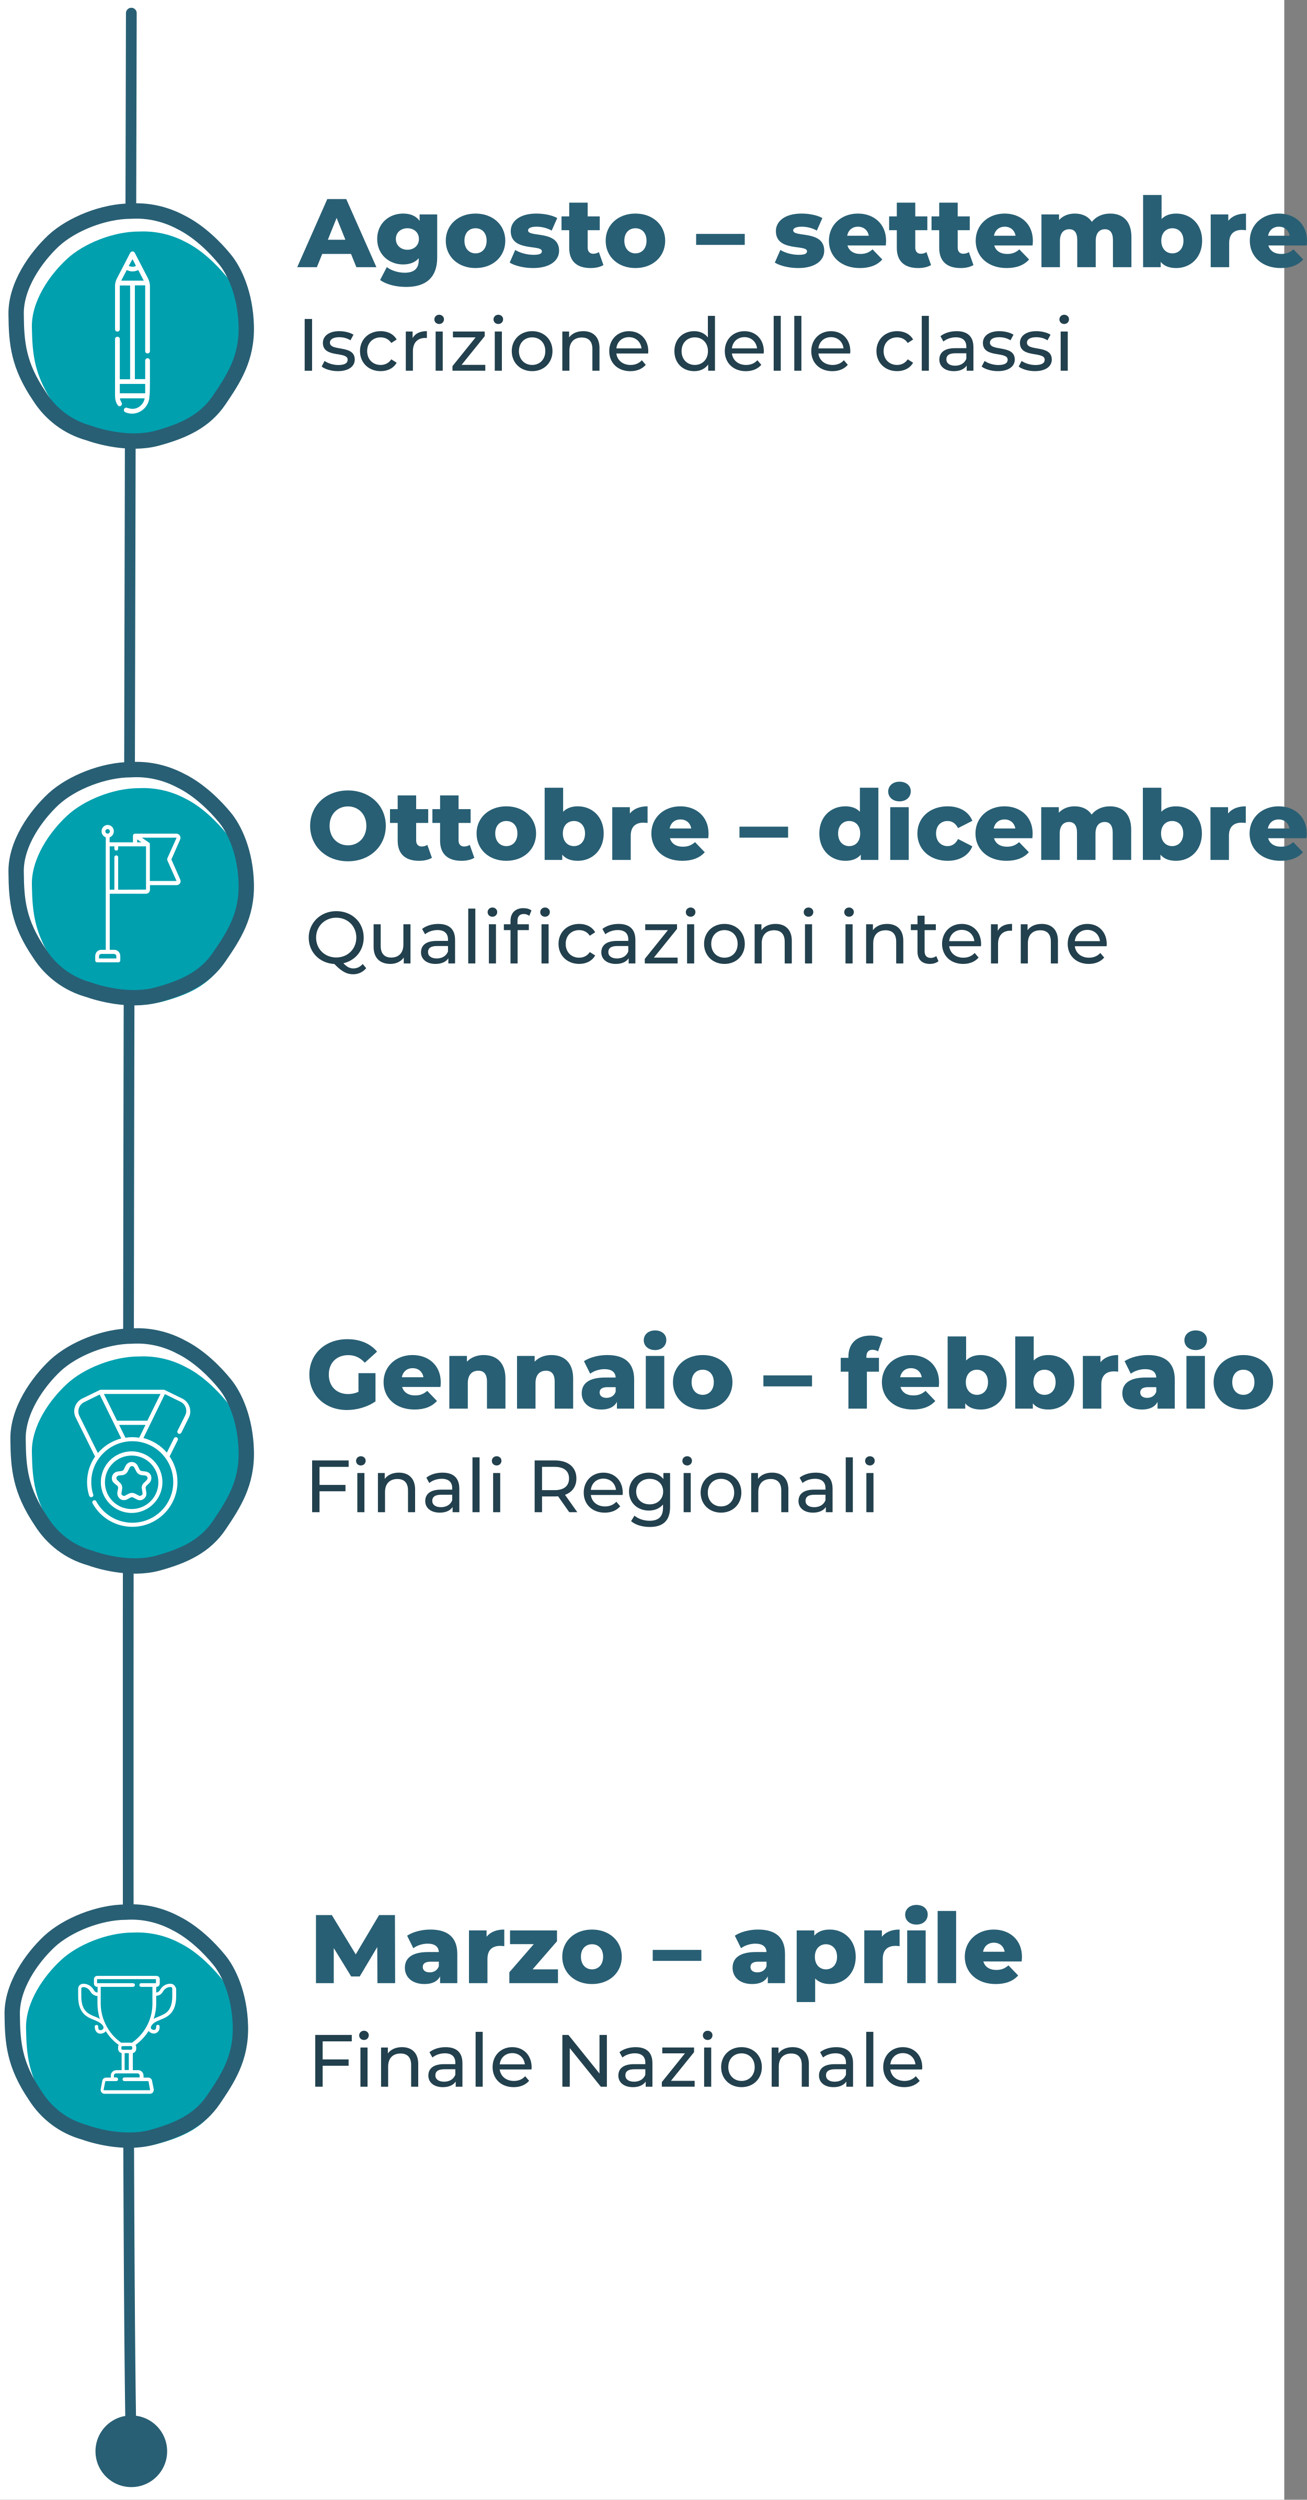 <?xml version="1.0" encoding="UTF-8"?>
<svg xmlns="http://www.w3.org/2000/svg" id="Layer_2" viewBox="0 0 671.82 1284.4">
  <rect x="0" y="0" width="671.82" height="1284.4" fill="#808080" stroke="none"/>
  <defs>
    <style>.cls-1,.cls-2{fill:#fff;}.cls-3{fill:#22404d;}.cls-4{fill:#285f74;}.cls-5{fill:none;stroke:#285f74;stroke-linecap:round;stroke-linejoin:round;stroke-width:7.89px;}.cls-6{fill:#00a0af;}.cls-6,.cls-2{fill-rule:evenodd;}</style>
  </defs>
  <g id="JD">
    <g id="Mobile">
      <rect id="Hintergrund" class="cls-1" width="660.14" height="1284.4"></rect>
      <g id="Pfeil_Mobile">
        <path class="cls-4" d="m70.26,6.74l-.26,106.13-.13,52.86-.13,52.62-.12,52.29-.12,51.88-.11,51.39-.11,50.82-.1,50.16-.1,49.42-.09,48.61-.08,47.7-.07,46.72-.06,45.66-.03,22.4-.02,22.11-.02,21.8-.02,21.49-.02,21.15v20.82s-.02,20.47-.02,20.47v20.11s0,19.74,0,19.74v19.37s0,18.97,0,18.97v18.58s.02,18.16.02,18.16l.02,17.75.02,17.32.02,16.87.03,16.42.03,15.97.04,15.5.04,15.01.05,14.52.05,14.02.06,13.52.06,12.99.07,12.46.07,11.91.08,11.36.08,10.8.09,10.22.09,9.63.1,9.05.1,8.45.11,7.83v-.02s.36,19.71.36,19.71c.03,1.52-1.19,2.78-2.71,2.81-1.53.02-2.79-1.19-2.81-2.72l-.36-19.71-.11-7.84-.1-8.45-.1-9.06-.09-9.64-.09-10.23-.08-10.8-.08-11.37-.07-11.92-.07-12.46-.06-12.99-.06-13.51-.05-14.02-.05-14.53-.04-15.02-.04-15.49-.03-15.97-.03-16.43-.02-16.87-.02-17.32-.02-17.75v-18.17s-.02-18.58-.02-18.58v-18.97s0-19.37,0-19.37v-19.74s0-20.11,0-20.11v-20.47s.02-20.81.02-20.81l.02-21.16.02-21.48.02-21.8.02-22.11.03-22.4.06-45.66.07-46.72.08-47.71.09-48.6.1-49.43.1-50.16.11-50.81.11-51.39.12-51.88.12-52.29.13-52.62.13-52.86.26-106.13c0-1.53,1.24-2.76,2.77-2.76,1.53,0,2.76,1.24,2.76,2.77Zm15.65,1252.4c.19,10.17-7.9,18.57-18.07,18.75-10.17.19-18.57-7.9-18.76-18.06-.19-10.17,7.9-18.57,18.07-18.75,10.17-.19,18.57,7.9,18.76,18.06Z"></path>
        <path class="cls-2" d="m70.16,107.91c-.95,0-1.91.03-2.87.09-13.94,0-30.42,6.59-39.71,15.15-9.15,8.55-19.57,23.14-19.29,37.87.14,14.73,1.12,25.95,11.97,41.93,5.77,9.12,14.64,15.85,25.21,18.79,3.71,1.33,13.14,4.17,23.45,4.17,3.79,0,7.69-.39,11.48-1.36,14.08-3.79,24.93-8.84,32.25-19.63,7.33-10.8,14.37-21.32,13.94-38.01-.42-16.55-6.2-28.47-11.12-34.36-4.93-6.03-13.1-14.17-22.39-18.79-7.05-3.76-14.88-5.84-22.9-5.84Z"></path>
        <path class="cls-6" d="m73.53,118.91c-.74,0-1.48.02-2.23.05-13.01,0-28.37,6.15-36.91,14.13-8.67,7.98-18.39,21.58-18,35.31.26,13.73,1.18,24.19,11.17,39.1,5.25,8.5,13.66,14.78,23.38,17.65,3.36,1.15,12.25,3.76,21.92,3.76,3.57,0,7.25-.35,10.79-1.27,13.13-3.53,23.25-8.24,30.08-18.31,6.7-10.07,13.27-19.88,13.01-35.44-.39-15.43-5.91-26.55-10.51-32.04-4.6-5.49-12.09-13.21-20.88-17.53-6.7-3.57-14.18-5.41-21.81-5.41Z"></path>
        <path class="cls-5" d="m67.29,108.48c-13.94,0-30.42,6.6-39.71,15.17-9.15,8.57-19.57,23.19-19.29,37.94.14,14.76,1.12,26,11.97,42.02,5.77,9.14,14.64,15.88,25.21,18.83,5.07,1.82,20.84,6.46,34.92,2.81,14.08-3.79,24.93-8.85,32.25-19.67,7.33-10.82,14.37-21.36,13.94-38.08-.42-16.58-6.2-28.53-11.12-34.43-4.93-6.04-13.1-14.2-22.39-18.83-7.89-4.22-16.76-6.32-25.77-5.76Z"></path>
        <path class="cls-2" d="m70.16,394.91c-.95,0-1.91.03-2.87.09-13.94,0-30.42,6.59-39.71,15.15-9.15,8.55-19.57,23.14-19.29,37.87.14,14.73,1.12,25.95,11.97,41.93,5.77,9.11,14.64,15.84,25.21,18.79,3.71,1.33,13.14,4.17,23.45,4.17,3.79,0,7.69-.39,11.48-1.36,14.08-3.79,24.93-8.84,32.25-19.64,7.33-10.8,14.37-21.32,13.94-38.01-.42-16.55-6.2-28.47-11.12-34.36-4.93-6.03-13.1-14.17-22.39-18.79-7.05-3.76-14.88-5.84-22.9-5.84Z"></path>
        <path class="cls-6" d="m73.53,404.91c-.74,0-1.48.02-2.23.05-13.01,0-28.37,6.2-36.91,14.25-8.67,8.05-18.39,21.77-18,35.63.26,13.85,1.18,24.41,11.17,39.46,5.25,8.58,13.66,14.91,23.38,17.81,3.36,1.16,12.25,3.8,21.92,3.8,3.57,0,7.25-.36,10.79-1.29,13.13-3.56,23.25-8.31,30.08-18.47,6.7-10.16,13.27-20.06,13.01-35.77-.39-15.57-5.91-26.79-10.51-32.33-4.6-5.54-12.09-13.33-20.88-17.68-6.7-3.61-14.18-5.46-21.81-5.46Z"></path>
        <path class="cls-5" d="m67.29,395.47c-13.94,0-30.42,6.55-39.71,15.05-9.15,8.5-19.57,23-19.29,37.63.14,14.64,1.12,25.78,11.97,41.67,5.77,9.06,14.64,15.75,25.21,18.68,5.07,1.81,20.84,6.41,34.92,2.78,14.08-3.76,24.93-8.78,32.25-19.51,7.33-10.73,14.37-21.18,13.94-37.77-.42-16.44-6.2-28.29-11.12-34.14-4.93-5.99-13.1-14.08-22.39-18.68-7.89-4.18-16.76-6.27-25.77-5.71Z"></path>
        <path class="cls-2" d="m70.64,685.91c-.95,0-1.9.03-2.85.09-13.82,0-30.16,6.59-39.38,15.15-9.08,8.55-19.41,23.14-19.13,37.86.14,14.73,1.11,25.95,11.87,41.94,5.73,9.11,14.52,15.84,25,18.79,3.68,1.33,13.03,4.17,23.25,4.17,3.76,0,7.63-.39,11.38-1.36,13.96-3.79,24.72-8.84,31.98-19.64,7.26-10.8,14.24-21.31,13.83-38-.42-16.55-6.15-28.48-11.03-34.37-4.89-6.03-12.99-14.16-22.2-18.79-6.99-3.76-14.76-5.84-22.71-5.84Z"></path>
        <path class="cls-6" d="m73.53,696.91c-.74,0-1.48.02-2.23.05-13.01,0-28.37,6.15-36.91,14.13-8.67,7.97-18.39,21.57-18,35.31.26,13.72,1.18,24.19,11.17,39.1,5.25,8.5,13.66,14.77,23.38,17.65,3.36,1.15,12.25,3.76,21.92,3.76,3.57,0,7.25-.36,10.79-1.28,13.13-3.53,23.25-8.23,30.08-18.31,6.7-10.06,13.27-19.87,13.01-35.43-.39-15.43-5.91-26.55-10.51-32.04-4.6-5.49-12.09-13.21-20.88-17.52-6.7-3.58-14.18-5.42-21.81-5.42Z"></path>
        <path class="cls-5" d="m67.79,686.48c-13.82,0-30.16,6.6-39.38,15.17-9.08,8.57-19.41,23.19-19.13,37.94.14,14.76,1.11,26,11.87,42.02,5.73,9.14,14.52,15.88,25,18.83,5.03,1.83,20.67,6.47,34.63,2.81,13.96-3.79,24.72-8.85,31.98-19.67,7.26-10.82,14.24-21.36,13.83-38.08-.42-16.58-6.15-28.53-11.03-34.43-4.89-6.05-12.99-14.2-22.2-18.83-7.82-4.22-16.62-6.33-25.55-5.76Z"></path>
        <path class="cls-2" d="m67.64,981.91c-.95,0-1.9.03-2.85.09-13.82,0-30.16,6.59-39.38,15.15-9.08,8.55-19.41,23.14-19.13,37.86.14,14.73,1.11,25.95,11.87,41.94,5.73,9.11,14.52,15.84,24.99,18.79,3.68,1.33,13.03,4.17,23.25,4.17,3.76,0,7.63-.39,11.38-1.36,13.96-3.79,24.72-8.84,31.98-19.64,7.26-10.8,14.24-21.31,13.83-38-.42-16.55-6.15-28.48-11.03-34.37-4.89-6.03-12.99-14.16-22.2-18.79-6.99-3.76-14.76-5.84-22.71-5.84Z"></path>
        <path class="cls-6" d="m70.53,992.91c-.74,0-1.48.02-2.23.05-13.01,0-28.37,6.15-36.91,14.13-8.67,7.97-18.39,21.57-18,35.31.26,13.72,1.18,24.19,11.17,39.1,5.25,8.5,13.66,14.77,23.38,17.65,3.36,1.15,12.25,3.76,21.92,3.76,3.57,0,7.25-.36,10.79-1.28,13.13-3.53,23.25-8.23,30.08-18.31,6.7-10.06,13.27-19.87,13.01-35.43-.39-15.43-5.91-26.55-10.51-32.04-4.6-5.49-12.09-13.21-20.88-17.52-6.71-3.58-14.18-5.42-21.81-5.42Z"></path>
        <path class="cls-5" d="m64.79,982.47c-13.82,0-30.16,6.55-39.38,15.05-9.08,8.5-19.41,23-19.13,37.63.14,14.64,1.11,25.78,11.87,41.67,5.73,9.06,14.52,15.75,24.99,18.68,5.03,1.81,20.67,6.41,34.63,2.78,13.96-3.76,24.72-8.78,31.98-19.51,7.26-10.73,14.24-21.18,13.83-37.76-.42-16.45-6.15-28.3-11.03-34.15-4.89-5.99-12.99-14.08-22.2-18.68-7.82-4.18-16.62-6.27-25.55-5.71Z"></path>
      </g>
      <path id="Flagge" class="cls-2" d="m55.31,425.98c.65,0,1.16.58,1.16,1.17,0,.66-.51,1.17-1.16,1.17s-1.15-.51-1.15-1.17.5-1.17,1.15-1.17Zm15.19,5.28l2.17,1.54h-2.17v-1.54Zm20.26-.88v.08l-4.77,10.63c-.07.29-.07.58,0,.88l4.77,10.7h-13.74v-18.91c0-.36-.14-.66-.43-.81l-3.69-2.56h17.87Zm0,22.29s-.02.06-.03.06c0,0,0-.02.03-.06Zm-15.7-17.81v22.21l-14.32.08v-16.71c0-.52-.43-.95-.94-.95-.58,0-1.01.44-1.01.95v16.71h-2.39v-22.29h2.39v1.24c0,.51.43.95,1.01.95.5,0,.94-.45.94-.95v-1.24h14.32Zm-16.49,55.27c.65,0,1.23.58,1.23,1.17v1.17h-8.9v-1.17c0-.66.58-1.17,1.16-1.17h6.5Zm-3.26-66.27c-1.66,0-3.11,1.46-3.11,3.23,0,1.46.87,2.63,2.17,3.15v57.77h-2.31c-1.81,0-3.11,1.46-3.11,3.22v2.2c0,.58.43,1.02.94,1.02h11c.51,0,.94-.44.94-1.02v-2.2c0-1.83-1.44-3.22-3.11-3.22h-2.31v-28.81h18.66c1.15,0,2.02-.95,2.02-2.13v-2.27h13.68c.72,0,1.37-.36,1.81-1.02.29-.6.36-1.4,0-2.06l-4.49-10.12,4.49-10.19c.29-.65.29-1.46-.14-2.05-.36-.66-1.08-1.03-1.81-1.03h-21.27c-.5,0-1.01.52-1.01,1.03v3.44h-12.01v-2.56c1.3-.52,2.17-1.68,2.17-3.15,0-1.83-1.45-3.23-3.18-3.23Z"></path>
      <path id="Pokal" class="cls-2" d="m87.68,1020.94c.2,0,.47.06.67.27.13.13.2.4.2.67v3.76c0,3.43-.74,5.98-2.21,7.66-1.35,1.47-3.15,2.15-4.9,2.88-.8.33-1.68.68-2.42,1.14.81-2.55,1.28-5.24,1.28-8v-3.89c1.21,0,2.41-.54,3.15-1.68l.68-1.01c.87-1.14,2.08-1.81,3.56-1.81Zm-44.96.06c1.41,0,2.68.68,3.49,1.88l.67,1.01c.74.94,1.95,1.67,3.22,1.67v3.83c0,2.69.4,5.37,1.21,8-.74-.54-1.54-.88-2.42-1.21-1.74-.67-3.49-1.41-4.83-2.88-1.54-1.68-2.28-4.23-2.28-7.66v-3.69c0-.26.06-.54.27-.67.13-.2.4-.27.67-.27Zm37.45-4.09v2.08h-7.66c-.47,0-.87.4-.87.93,0,.48.4.94.87.94h5.84v8.53c.07,7.72-3.62,15.11-9.93,19.75l-.67.47c-.13,0-.33-.06-.47-.06h-4.36c-.2,0-.34,0-.54.06l-.67-.47c-6.18-4.64-9.94-12.03-9.94-19.75v-8.53h16.64c.54,0,.94-.47.94-.94,0-.54-.41-.93-.94-.93h-18.52v-2.08h30.27Zm-12.82,34.39c.33,0,.61.26.61.6v.68c0,.33-.27.6-.61.6h-4.36c-.34,0-.61-.27-.61-.6v-.68c0-.34.27-.6.61-.6h4.36Zm-1.14,3.62v8.67h-2.14v-8.67h2.14Zm4.5,10.41c.6,0,1.07.54,1.07,1.07v1.01h-7.86c-.53,0-.93.47-.93.94,0,.54.4.94.93.94h12.15c.06,0,.2.06.27.13l.8,4.3c0,.06,0,.2-.06.2,0,0-.07.06-.14.06h-23.42c-.07,0-.2-.06-.2-.06,0,0-.06-.14-.06-.2l.87-4.3c0-.07.06-.13.2-.13h5.5c.48,0,.87-.4.87-.94,0-.47-.4-.94-.87-.94h-1.27v-1.01c0-.54.47-1.07,1.07-1.07h11.08Zm-20.74-50.1c-.94,0-1.68.74-1.68,1.68v2.28c0,.87.73,1.68,1.68,1.68h.2v2.89c-.67,0-1.34-.34-1.68-.87l-.67-1.01c-1.14-1.68-3.02-2.62-4.97-2.62-.73,0-1.4.27-1.94.74-.48.54-.74,1.15-.74,1.95v3.69c0,8.87,4.49,10.75,8.25,12.23,1.94.87,3.83,1.61,4.7,3.36.2.54.13.94-.2,1.34-.29.38-.81.56-1.25.56-.18,0-.35-.03-.49-.09-.67-.27-.74-1.14-.67-1.68,0-.54-.33-.94-.87-.94-.47,0-.94.33-.94.81,0,.74.14,2.69,1.81,3.49.4.13.73.2,1.14.2.94,0,1.95-.4,2.55-1.07.07-.07.13-.13.13-.27,1.68,2.69,3.96,5.17,6.58,7.05l.13.13c-.26.27-.33.74-.33,1.21v.67c0,1.14.74,2.02,1.81,2.28v8.74h-2.69c-1.61,0-2.88,1.28-2.88,2.82v1.01h-2.41c-.94,0-1.75.67-1.95,1.61l-.81,4.3c-.13.6,0,1.14.41,1.67.4.47.94.74,1.47.74h23.42c.6,0,1.21-.27,1.54-.74.4-.54.47-1.07.4-1.67l-.87-4.3c-.13-.94-1.01-1.61-1.88-1.61h-2.48v-1.01c0-1.54-1.21-2.82-2.82-2.82h-2.69v-8.74c1.01-.26,1.75-1.14,1.75-2.28v-.74c0-.4-.13-.8-.34-1.28l.2-.06c2.55-1.95,4.83-4.36,6.51-7.06.06.07.2.2.2.27.68.68,1.54,1.08,2.48,1.08.41,0,.87-.06,1.21-.27,1.67-.74,1.81-2.56,1.74-3.43,0-.47-.4-.8-.94-.8-.47,0-.8.4-.8.87,0,.6-.13,1.47-.67,1.67-.16.08-.32.11-.5.11-.46,0-.98-.22-1.31-.5-.33-.34-.4-.81-.13-1.35.8-1.75,2.62-2.49,4.7-3.36,3.69-1.47,8.18-3.36,8.18-12.23v-3.69c-.2-.67-.54-1.35-1.07-1.88-.47-.47-1.14-.74-1.95-.74-2.02,0-3.82,1.01-4.9,2.62l-.67,1.01c-.47.54-1,.87-1.67.87v-2.89h.13c.94,0,1.68-.8,1.68-1.68v-2.28c0-.94-.73-1.68-1.68-1.68h-30.46Z"></path>
      <path id="Bleistift" class="cls-2" d="m68.1,133.16c1.56,2.82,1.72,3.41,1.72,3.41v.08c-.49.33-1.22.41-1.8.41-.65,0-1.22-.25-1.87-.41l1.95-3.49Zm2.94,5.56l2.85,5.48h-11.58l2.86-5.48c.9.5,1.88.74,2.93.74.98,0,2.05-.24,2.94-.74Zm3.59,58.55v4.82h-13.05v-4.82h13.05Zm-6.53-68.1c-.4,0-.81.25-1.14.66l-3.34,6.48-3.59,6.89c-.58,1.17-.9,2.41-.9,3.74v22.18c0,.75.49,1.25,1.22,1.25s1.23-.5,1.23-1.25v-22.43h5.3v48.17h-5.3v-20.6c0-.74-.49-1.24-1.23-1.24s-1.22.5-1.22,1.24v29.15c0,1.66.4,3.32,1.3,4.66.25.41.65.66,1.06.66.9,0,1.47-1.08.98-1.91-.41-.74-.73-1.41-.82-2.15h12.72c-.57,2.99-3.1,5.4-6.28,5.4-.89,0-1.87-.25-2.69-.5-.15-.1-.32-.13-.49-.13-.45,0-.9.29-1.14.72-.24.66,0,1.33.66,1.66,1.14.49,2.3.72,3.44.72,4.72,0,8.95-3.96,8.95-9.12.25-.25.25-7.31.25-7.39v-10.71c0-.67-.49-1.25-1.22-1.25s-1.22.58-1.22,1.25v9.47h-5.3v-48.17h5.3v33.72c0,.74.48,1.25,1.22,1.25s1.22-.51,1.22-1.25v-33.39c0-1.24-.33-2.49-.9-3.74l-6.93-13.37c-.25-.41-.65-.66-1.15-.66Z"></path>
      <path class="cls-2" d="m67.67,747.88c7.55,0,13.74,6.12,13.74,13.74s-6.11,13.74-13.74,13.74-13.74-6.11-13.74-13.74,6.18-13.74,13.74-13.74Zm0-2.16c-8.71,0-15.83,7.05-15.83,15.83s7.12,15.82,15.83,15.82,15.82-7.12,15.82-15.82-7.12-15.83-15.82-15.83Z"></path>
      <path class="cls-2" d="m82.5,716.23l-6.77,13.75h-15.56l-6.77-13.75h29.11Zm-7.71,15.89l-3.24,6.59c-1.22-.14-2.38-.28-3.53-.28s-2.38.15-3.54.28l-3.24-6.59h13.55Zm-23.56-15.61l11.1,22.56c-4.76,1.29-8.93,3.87-12.03,7.52l-9.51-19.12c-1.22-2.65-.15-5.73,2.45-7.02l7.99-3.94Zm.51-2.43c-.22,0-.37,0-.51.14l-9,4.38c-3.6,1.78-5.11,6.16-3.32,9.74l9.95,20.05c-2.52,3.65-4.11,8.24-4.11,13.11,0,2.36.36,4.79,1.08,7.01.18.46.63.78,1.06.78.1,0,.21-.02.32-.07.57-.14.93-.79.72-1.29-.72-2.07-1.01-4.3-1.01-6.44,0-11.6,9.51-20.98,21.11-20.98s21.03,9.38,21.03,20.98-9.43,20.91-21.03,20.91c-7.78,0-14.84-4.22-18.59-11.02-.15-.35-.51-.56-.91-.56-.17,0-.35.04-.53.13-.51.29-.72.86-.43,1.43,4.03,7.46,11.89,12.11,20.46,12.11,12.75,0,23.19-10.38,23.19-23.13,0-4.8-1.51-9.31-4.03-13.03l4.18-8.38c.22-.51,0-1.15-.5-1.43-.14-.06-.27-.09-.42-.09-.4,0-.81.21-1.02.58l-3.67,7.37c-3.03-3.65-7.28-6.23-12.03-7.52l11.02-22.56,8.07,3.94c2.59,1.29,3.68,4.44,2.37,7.01l-3.96,7.95c-.21.57,0,1.14.51,1.43.14.08.29.11.44.11.39,0,.79-.23,1-.54l3.96-7.95c1.66-3.51.15-7.88-3.46-9.67l-9.01-4.38c-.14-.14-.29-.14-.43-.14h-32.49Z"></path>
      <path id="Medaille" class="cls-2" d="m67.85,753.28c.51,0,.86.29,1.16.73l1.01,1.95c.51,1.01,1.45,1.74,2.53,1.95l2.17.22c.5.15.87.36,1.08.94.14.43,0,1.01-.36,1.37l-1.52,1.52c-.87.8-1.23,1.88-1.02,2.96l.37,2.17c.07.44-.07,1.02-.58,1.23-.26.17-.52.27-.78.27-.17,0-.34-.04-.51-.13l-1.95-1.01c-.51-.29-1.09-.37-1.59-.37-.58,0-1.09.07-1.66.37l-1.88,1.01c-.16.11-.35.15-.54.15-.3,0-.61-.12-.83-.29-.43-.22-.65-.8-.5-1.23l.35-2.17c.15-1.08-.22-2.24-1.02-2.96l-1.51-1.52c-.36-.36-.58-.86-.36-1.37.15-.44.5-.79,1.09-.94l2.17-.22c1.08-.21,2.02-.94,2.52-1.95l1.02-1.95c.15-.43.58-.73,1.16-.73Zm-.22-2.09c-1.3,0-2.38.72-3.03,1.88l-1.01,2.02c-.15.35-.5.57-1.02.72l-2.17.29c-1.22.14-2.31,1.08-2.74,2.31-.37,1.3-.15,2.6.87,3.54l1.8,1.52c.29.29.44.72.37,1.16l-.37,2.17c-.14,1.3.29,2.52,1.38,3.32.65.51,1.23.65,1.95.65.58,0,1.09-.08,1.66-.37l1.87-1.02c.19-.07.38-.11.58-.11s.39.04.58.11l1.95,1.02c.51.28,1.06.43,1.61.43.7,0,1.4-.23,2-.72,1.08-.8,1.52-2.02,1.3-3.32l-.36-2.17c-.07-.44.14-.79.36-1.16l1.59-1.52c.87-.94,1.23-2.24.87-3.54-.36-1.23-1.44-2.17-2.82-2.31l-2.17-.29c-.43-.15-.79-.37-.93-.72l-1.01-2.02c-.58-1.16-1.74-1.88-3.11-1.88Z"></path>
      <path class="cls-4" d="m180.43,130.48h-14.8l-2.75,6.8h-10.1l15.45-35h9.75l15.5,35h-10.3l-2.75-6.8Zm-2.9-7.3l-4.5-11.2-4.5,11.2h9Z"></path>
      <path class="cls-4" d="m224.73,110.18v22.15c0,10.25-5.8,15.1-15.9,15.1-5.2,0-10.15-1.2-13.45-3.55l3.45-6.65c2.25,1.8,5.95,2.9,9.15,2.9,5.1,0,7.25-2.3,7.25-6.55v-.9c-1.85,2.15-4.6,3.2-8.05,3.2-7.2,0-13.3-5.1-13.3-13.1s6.1-13.05,13.3-13.05c3.75,0,6.65,1.2,8.5,3.75v-3.3h9.05Zm-9.4,12.6c0-3.3-2.5-5.5-5.9-5.5s-5.95,2.2-5.95,5.5,2.55,5.55,5.95,5.55,5.9-2.25,5.9-5.55Z"></path>
      <path class="cls-4" d="m229.13,123.68c0-8.15,6.45-13.95,15.3-13.95s15.3,5.8,15.3,13.95-6.35,14.05-15.3,14.05-15.3-5.85-15.3-14.05Zm21,0c0-4.1-2.45-6.4-5.7-6.4s-5.7,2.3-5.7,6.4,2.5,6.5,5.7,6.5,5.7-2.35,5.7-6.5Z"></path>
      <path class="cls-4" d="m261.98,134.93l2.85-6.5c2.5,1.55,6.15,2.5,9.45,2.5s4.25-.7,4.25-1.85c0-3.65-16,.5-16-10.35,0-5.1,4.7-9,13.2-9,3.8,0,8,.8,10.7,2.3l-2.85,6.45c-2.7-1.5-5.4-2-7.8-2-3.2,0-4.35.9-4.35,1.9,0,3.75,15.95-.3,15.95,10.45,0,5-4.6,8.9-13.4,8.9-4.6,0-9.35-1.15-12-2.8Z"></path>
      <path class="cls-4" d="m310.18,136.18c-1.65,1.05-4.1,1.55-6.6,1.55-6.95,0-11-3.4-11-10.35v-9.1h-3.95v-7.1h3.95v-7.05h9.5v7.05h6.2v7.1h-6.2v9c0,2,1.15,3.1,2.85,3.1,1.05,0,2.1-.3,2.9-.85l2.35,6.65Z"></path>
      <path class="cls-4" d="m311.32,123.68c0-8.15,6.45-13.95,15.3-13.95s15.3,5.8,15.3,13.95-6.35,14.05-15.3,14.05-15.3-5.85-15.3-14.05Zm21,0c0-4.1-2.45-6.4-5.7-6.4s-5.7,2.3-5.7,6.4,2.5,6.5,5.7,6.5,5.7-2.35,5.7-6.5Z"></path>
      <path class="cls-4" d="m357.82,120.18h25v5.65h-25v-5.65Z"></path>
      <path class="cls-4" d="m398.27,134.93l2.85-6.5c2.5,1.55,6.15,2.5,9.45,2.5s4.25-.7,4.25-1.85c0-3.65-16,.5-16-10.35,0-5.1,4.7-9,13.2-9,3.8,0,8,.8,10.7,2.3l-2.85,6.45c-2.7-1.5-5.4-2-7.8-2-3.2,0-4.35.9-4.35,1.9,0,3.75,15.95-.3,15.95,10.45,0,5-4.6,8.9-13.4,8.9-4.6,0-9.35-1.15-12-2.8Z"></path>
      <path class="cls-4" d="m455.32,126.13h-19.7c.8,2.75,3.15,4.35,6.65,4.35,2.65,0,4.4-.75,6.25-2.35l5,5.2c-2.6,2.9-6.4,4.4-11.55,4.4-9.65,0-15.9-5.95-15.9-14.05s6.35-13.95,14.9-13.95c8,0,14.5,5.1,14.5,14.05,0,.7-.1,1.6-.15,2.35Zm-19.85-5h11.1c-.5-2.85-2.6-4.65-5.55-4.65s-5,1.8-5.55,4.65Z"></path>
      <path class="cls-4" d="m478.57,136.18c-1.65,1.05-4.1,1.55-6.6,1.55-6.95,0-11-3.4-11-10.35v-9.1h-3.95v-7.1h3.95v-7.05h9.5v7.05h6.2v7.1h-6.2v9c0,2,1.15,3.1,2.85,3.1,1.05,0,2.1-.3,2.9-.85l2.35,6.65Z"></path>
      <path class="cls-4" d="m500.37,136.18c-1.65,1.05-4.1,1.55-6.6,1.55-6.95,0-11-3.4-11-10.35v-9.1h-3.95v-7.1h3.95v-7.05h9.5v7.05h6.2v7.1h-6.2v9c0,2,1.15,3.1,2.85,3.1,1.05,0,2.1-.3,2.9-.85l2.35,6.65Z"></path>
      <path class="cls-4" d="m530.77,126.13h-19.7c.8,2.75,3.15,4.35,6.65,4.35,2.65,0,4.4-.75,6.25-2.35l5,5.2c-2.6,2.9-6.4,4.4-11.55,4.4-9.65,0-15.9-5.95-15.9-14.05s6.35-13.95,14.9-13.95c8,0,14.5,5.1,14.5,14.05,0,.7-.1,1.6-.15,2.35Zm-19.85-5h11.1c-.5-2.85-2.6-4.65-5.55-4.65s-5,1.8-5.55,4.65Z"></path>
      <path class="cls-4" d="m581.57,121.78v15.5h-9.5v-13.95c0-3.9-1.6-5.55-4.1-5.55-2.75,0-4.75,1.85-4.75,6.05v13.45h-9.5v-13.95c0-3.9-1.55-5.55-4.1-5.55-2.8,0-4.8,1.85-4.8,6.05v13.45h-9.5v-27.1h9.05v2.85c2.05-2.2,4.9-3.3,8.1-3.3,3.7,0,6.85,1.35,8.75,4.25,2.15-2.7,5.5-4.25,9.4-4.25,6.3,0,10.95,3.65,10.95,12.05Z"></path>
      <path class="cls-4" d="m617.92,123.68c0,8.65-5.95,14.05-13.3,14.05-3.55,0-6.2-1-8-3.15v2.7h-9.05v-37.1h9.5v12.35c1.85-1.9,4.4-2.8,7.55-2.8,7.35,0,13.3,5.35,13.3,13.95Zm-9.6,0c0-4.1-2.5-6.4-5.7-6.4s-5.7,2.3-5.7,6.4,2.5,6.5,5.7,6.5,5.7-2.35,5.7-6.5Z"></path>
      <path class="cls-4" d="m640.47,109.73v8.55c-.85-.1-1.45-.15-2.15-.15-3.85,0-6.5,1.95-6.5,6.7v12.45h-9.5v-27.1h9.05v3.25c1.95-2.45,5.1-3.7,9.1-3.7Z"></path>
      <path class="cls-4" d="m671.67,126.13h-19.7c.8,2.75,3.15,4.35,6.65,4.35,2.65,0,4.4-.75,6.25-2.35l5,5.2c-2.6,2.9-6.4,4.4-11.55,4.4-9.65,0-15.9-5.95-15.9-14.05s6.35-13.95,14.9-13.95c8,0,14.5,5.1,14.5,14.05,0,.7-.1,1.6-.15,2.35Zm-19.85-5h11.1c-.5-2.85-2.6-4.65-5.55-4.65s-5,1.8-5.55,4.65Z"></path>
      <path class="cls-3" d="m156.61,163.89h3.8v26.6h-3.8v-26.6Z"></path>
      <path class="cls-3" d="m165.32,188.35l1.52-2.89c1.71,1.22,4.45,2.09,7.07,2.09,3.38,0,4.79-1.03,4.79-2.74,0-4.52-12.73-.61-12.73-8.62,0-3.61,3.23-6.04,8.4-6.04,2.62,0,5.59.68,7.33,1.82l-1.56,2.89c-1.82-1.18-3.84-1.6-5.81-1.6-3.19,0-4.75,1.18-4.75,2.77,0,4.75,12.77.87,12.77,8.7,0,3.65-3.34,5.97-8.7,5.97-3.34,0-6.65-1.03-8.32-2.36Z"></path>
      <path class="cls-3" d="m185.04,180.41c0-6,4.45-10.26,10.64-10.26,3.61,0,6.61,1.48,8.21,4.29l-2.77,1.79c-1.29-1.98-3.27-2.89-5.47-2.89-3.95,0-6.92,2.77-6.92,7.07s2.96,7.1,6.92,7.1c2.2,0,4.18-.91,5.47-2.89l2.77,1.75c-1.6,2.81-4.6,4.33-8.21,4.33-6.19,0-10.64-4.29-10.64-10.3Z"></path>
      <path class="cls-3" d="m219.43,170.15v3.53c-.3-.04-.57-.04-.84-.04-3.91,0-6.35,2.39-6.35,6.8v10.03h-3.65v-20.14h3.5v3.38c1.29-2.36,3.8-3.57,7.33-3.57Z"></path>
      <path class="cls-3" d="m223.27,164.11c0-1.33,1.06-2.39,2.47-2.39s2.47,1.03,2.47,2.32c0,1.37-1.03,2.43-2.47,2.43s-2.47-1.03-2.47-2.36Zm.65,6.23h3.65v20.14h-3.65v-20.14Z"></path>
      <path class="cls-3" d="m249.45,187.48v3h-16.87v-2.36l11.89-14.78h-11.66v-3h16.34v2.39l-11.89,14.74h12.2Z"></path>
      <path class="cls-3" d="m253.67,164.11c0-1.33,1.06-2.39,2.47-2.39s2.47,1.03,2.47,2.32c0,1.37-1.03,2.43-2.47,2.43s-2.47-1.03-2.47-2.36Zm.65,6.23h3.65v20.14h-3.65v-20.14Z"></path>
      <path class="cls-3" d="m263.05,180.41c0-6,4.45-10.26,10.49-10.26s10.45,4.26,10.45,10.26-4.41,10.3-10.45,10.3-10.49-4.29-10.49-10.3Zm17.25,0c0-4.29-2.89-7.07-6.76-7.07s-6.8,2.77-6.8,7.07,2.93,7.1,6.8,7.1,6.76-2.81,6.76-7.1Z"></path>
      <path class="cls-3" d="m308.15,178.89v11.59h-3.65v-11.17c0-3.95-1.98-5.89-5.43-5.89-3.88,0-6.38,2.32-6.38,6.69v10.37h-3.65v-20.14h3.5v3.04c1.48-2.05,4.07-3.23,7.26-3.23,4.9,0,8.36,2.81,8.36,8.74Z"></path>
      <path class="cls-3" d="m333.16,181.63h-16.34c.46,3.53,3.31,5.89,7.29,5.89,2.36,0,4.33-.8,5.81-2.43l2.01,2.36c-1.82,2.13-4.6,3.27-7.94,3.27-6.5,0-10.83-4.29-10.83-10.3s4.29-10.26,10.11-10.26,9.96,4.18,9.96,10.37c0,.3-.04.76-.08,1.1Zm-16.34-2.62h12.92c-.38-3.38-2.93-5.78-6.46-5.78s-6.08,2.36-6.46,5.78Z"></path>
      <path class="cls-3" d="m367.51,162.29v28.19h-3.5v-3.19c-1.63,2.28-4.22,3.42-7.18,3.42-5.89,0-10.18-4.14-10.18-10.3s4.29-10.26,10.18-10.26c2.85,0,5.36,1.06,7.03,3.23v-11.09h3.65Zm-3.61,18.12c0-4.29-2.93-7.07-6.76-7.07s-6.8,2.77-6.8,7.07,2.93,7.1,6.8,7.1,6.76-2.81,6.76-7.1Z"></path>
      <path class="cls-3" d="m392.55,181.63h-16.34c.46,3.53,3.31,5.89,7.29,5.89,2.36,0,4.33-.8,5.81-2.43l2.01,2.36c-1.82,2.13-4.6,3.27-7.94,3.27-6.5,0-10.83-4.29-10.83-10.3s4.29-10.26,10.11-10.26,9.96,4.18,9.96,10.37c0,.3-.04.76-.08,1.1Zm-16.34-2.62h12.92c-.38-3.38-2.93-5.78-6.46-5.78s-6.08,2.36-6.46,5.78Z"></path>
      <path class="cls-3" d="m397.68,162.29h3.65v28.19h-3.65v-28.19Z"></path>
      <path class="cls-3" d="m408.28,162.29h3.65v28.19h-3.65v-28.19Z"></path>
      <path class="cls-3" d="m437.01,181.63h-16.34c.46,3.53,3.31,5.89,7.29,5.89,2.36,0,4.33-.8,5.81-2.43l2.01,2.36c-1.82,2.13-4.6,3.27-7.94,3.27-6.5,0-10.83-4.29-10.83-10.3s4.29-10.26,10.11-10.26,9.96,4.18,9.96,10.37c0,.3-.04.76-.08,1.1Zm-16.34-2.62h12.92c-.38-3.38-2.93-5.78-6.46-5.78s-6.08,2.36-6.46,5.78Z"></path>
      <path class="cls-3" d="m450.5,180.41c0-6,4.45-10.26,10.64-10.26,3.61,0,6.61,1.48,8.21,4.29l-2.77,1.79c-1.29-1.98-3.27-2.89-5.47-2.89-3.95,0-6.92,2.77-6.92,7.07s2.96,7.1,6.92,7.1c2.2,0,4.18-.91,5.47-2.89l2.77,1.75c-1.6,2.81-4.6,4.33-8.21,4.33-6.19,0-10.64-4.29-10.64-10.3Z"></path>
      <path class="cls-3" d="m473.8,162.29h3.65v28.19h-3.65v-28.19Z"></path>
      <path class="cls-3" d="m500.36,178.32v12.16h-3.46v-2.66c-1.22,1.82-3.46,2.89-6.61,2.89-4.56,0-7.45-2.43-7.45-5.93,0-3.23,2.09-5.89,8.09-5.89h5.78v-.72c0-3.08-1.79-4.86-5.4-4.86-2.39,0-4.83.84-6.38,2.17l-1.52-2.74c2.09-1.67,5.09-2.58,8.32-2.58,5.51,0,8.62,2.66,8.62,8.17Zm-3.65,6v-2.81h-5.62c-3.61,0-4.64,1.41-4.64,3.12,0,2.01,1.67,3.27,4.45,3.27s4.9-1.25,5.81-3.57Z"></path>
      <path class="cls-3" d="m504.58,188.35l1.52-2.89c1.71,1.22,4.45,2.09,7.07,2.09,3.38,0,4.79-1.03,4.79-2.74,0-4.52-12.73-.61-12.73-8.62,0-3.61,3.23-6.04,8.4-6.04,2.62,0,5.59.68,7.33,1.82l-1.56,2.89c-1.82-1.18-3.84-1.6-5.81-1.6-3.19,0-4.75,1.18-4.75,2.77,0,4.75,12.77.87,12.77,8.7,0,3.65-3.34,5.97-8.7,5.97-3.34,0-6.65-1.03-8.32-2.36Z"></path>
      <path class="cls-3" d="m523.61,188.35l1.52-2.89c1.71,1.22,4.45,2.09,7.07,2.09,3.38,0,4.79-1.03,4.79-2.74,0-4.52-12.73-.61-12.73-8.62,0-3.61,3.23-6.04,8.4-6.04,2.62,0,5.59.68,7.33,1.82l-1.56,2.89c-1.82-1.18-3.84-1.6-5.81-1.6-3.19,0-4.75,1.18-4.75,2.77,0,4.75,12.77.87,12.77,8.7,0,3.65-3.34,5.97-8.7,5.97-3.34,0-6.65-1.03-8.32-2.36Z"></path>
      <path class="cls-3" d="m544.55,164.11c0-1.33,1.06-2.39,2.47-2.39s2.47,1.03,2.47,2.32c0,1.37-1.03,2.43-2.47,2.43s-2.47-1.03-2.47-2.36Zm.65,6.23h3.65v20.14h-3.65v-20.14Z"></path>
      <path class="cls-4" d="m159.41,424.34c0-10.5,8.25-18.2,19.45-18.2s19.45,7.7,19.45,18.2-8.25,18.2-19.45,18.2-19.45-7.7-19.45-18.2Zm28.9,0c0-6.05-4.15-10-9.45-10s-9.45,3.95-9.45,10,4.15,10,9.45,10,9.45-3.95,9.45-10Z"></path>
      <path class="cls-4" d="m222.01,440.74c-1.65,1.05-4.1,1.55-6.6,1.55-6.95,0-11-3.4-11-10.35v-9.1h-3.95v-7.1h3.95v-7.05h9.5v7.05h6.2v7.1h-6.2v9c0,2,1.15,3.1,2.85,3.1,1.05,0,2.1-.3,2.9-.85l2.35,6.65Z"></path>
      <path class="cls-4" d="m243.81,440.74c-1.65,1.05-4.1,1.55-6.6,1.55-6.95,0-11-3.4-11-10.35v-9.1h-3.95v-7.1h3.95v-7.05h9.5v7.05h6.2v7.1h-6.2v9c0,2,1.15,3.1,2.85,3.1,1.05,0,2.1-.3,2.9-.85l2.35,6.65Z"></path>
      <path class="cls-4" d="m244.96,428.24c0-8.15,6.45-13.95,15.3-13.95s15.3,5.8,15.3,13.95-6.35,14.05-15.3,14.05-15.3-5.85-15.3-14.05Zm21,0c0-4.1-2.45-6.4-5.7-6.4s-5.7,2.3-5.7,6.4,2.5,6.5,5.7,6.5,5.7-2.35,5.7-6.5Z"></path>
      <path class="cls-4" d="m310.31,428.24c0,8.65-5.95,14.05-13.3,14.05-3.55,0-6.2-1-8-3.15v2.7h-9.05v-37.1h9.5v12.35c1.85-1.9,4.4-2.8,7.55-2.8,7.35,0,13.3,5.35,13.3,13.95Zm-9.6,0c0-4.1-2.5-6.4-5.7-6.4s-5.7,2.3-5.7,6.4,2.5,6.5,5.7,6.5,5.7-2.35,5.7-6.5Z"></path>
      <path class="cls-4" d="m332.86,414.29v8.55c-.85-.1-1.45-.15-2.15-.15-3.85,0-6.5,1.95-6.5,6.7v12.45h-9.5v-27.1h9.05v3.25c1.95-2.45,5.1-3.7,9.1-3.7Z"></path>
      <path class="cls-4" d="m364.06,430.69h-19.7c.8,2.75,3.15,4.35,6.65,4.35,2.65,0,4.4-.75,6.25-2.35l5,5.2c-2.6,2.9-6.4,4.4-11.55,4.4-9.65,0-15.9-5.95-15.9-14.05s6.35-13.95,14.9-13.95c8,0,14.5,5.1,14.5,14.05,0,.7-.1,1.6-.15,2.35Zm-19.85-5h11.1c-.5-2.85-2.6-4.65-5.55-4.65s-5,1.8-5.55,4.65Z"></path>
      <path class="cls-4" d="m380.1,424.74h25v5.65h-25v-5.65Z"></path>
      <path class="cls-4" d="m451.5,404.74v37.1h-9.05v-2.7c-1.8,2.15-4.45,3.15-7.95,3.15-7.4,0-13.35-5.4-13.35-14.05s5.95-13.95,13.35-13.95c3.15,0,5.7.9,7.5,2.8v-12.35h9.5Zm-9.35,23.5c0-4.1-2.45-6.4-5.65-6.4s-5.7,2.3-5.7,6.4,2.45,6.5,5.7,6.5,5.65-2.35,5.65-6.5Z"></path>
      <path class="cls-4" d="m456.55,406.69c0-2.85,2.3-5.05,5.8-5.05s5.8,2.05,5.8,4.9c0,3-2.3,5.2-5.8,5.2s-5.8-2.2-5.8-5.05Zm1.05,8.05h9.5v27.1h-9.5v-27.1Z"></path>
      <path class="cls-4" d="m471.55,428.24c0-8.15,6.45-13.95,15.55-13.95,6.15,0,10.85,2.75,12.7,7.45l-7.35,3.75c-1.3-2.55-3.2-3.65-5.4-3.65-3.3,0-5.9,2.3-5.9,6.4s2.6,6.5,5.9,6.5c2.2,0,4.1-1.1,5.4-3.65l7.35,3.75c-1.85,4.7-6.55,7.45-12.7,7.45-9.1,0-15.55-5.8-15.55-14.05Z"></path>
      <path class="cls-4" d="m530.65,430.69h-19.7c.8,2.75,3.15,4.35,6.65,4.35,2.65,0,4.4-.75,6.25-2.35l5,5.2c-2.6,2.9-6.4,4.4-11.55,4.4-9.65,0-15.9-5.95-15.9-14.05s6.35-13.95,14.9-13.95c8,0,14.5,5.1,14.5,14.05,0,.7-.1,1.6-.15,2.35Zm-19.85-5h11.1c-.5-2.85-2.6-4.65-5.55-4.65s-5,1.8-5.55,4.65Z"></path>
      <path class="cls-4" d="m581.45,426.34v15.5h-9.5v-13.95c0-3.9-1.6-5.55-4.1-5.55-2.75,0-4.75,1.85-4.75,6.05v13.45h-9.5v-13.95c0-3.9-1.55-5.55-4.1-5.55-2.8,0-4.8,1.85-4.8,6.05v13.45h-9.5v-27.1h9.05v2.85c2.05-2.2,4.9-3.3,8.1-3.3,3.7,0,6.85,1.35,8.75,4.25,2.15-2.7,5.5-4.25,9.4-4.25,6.3,0,10.95,3.65,10.95,12.05Z"></path>
      <path class="cls-4" d="m617.8,428.24c0,8.65-5.95,14.05-13.3,14.05-3.55,0-6.2-1-8-3.15v2.7h-9.05v-37.1h9.5v12.35c1.85-1.9,4.4-2.8,7.55-2.8,7.35,0,13.3,5.35,13.3,13.95Zm-9.6,0c0-4.1-2.5-6.4-5.7-6.4s-5.7,2.3-5.7,6.4,2.5,6.5,5.7,6.5,5.7-2.35,5.7-6.5Z"></path>
      <path class="cls-4" d="m640.35,414.29v8.55c-.85-.1-1.45-.15-2.15-.15-3.85,0-6.5,1.95-6.5,6.7v12.45h-9.5v-27.1h9.05v3.25c1.95-2.45,5.1-3.7,9.1-3.7Z"></path>
      <path class="cls-4" d="m671.55,430.69h-19.7c.8,2.75,3.15,4.35,6.65,4.35,2.65,0,4.4-.75,6.25-2.35l5,5.2c-2.6,2.9-6.4,4.4-11.55,4.4-9.65,0-15.9-5.95-15.9-14.05s6.35-13.95,14.9-13.95c8,0,14.5,5.1,14.5,14.05,0,.7-.1,1.6-.15,2.35Zm-19.85-5h11.1c-.5-2.85-2.6-4.65-5.55-4.65s-5,1.8-5.55,4.65Z"></path>
      <path class="cls-3" d="m188.24,497.47c-1.71,2.01-4.03,3.12-6.69,3.12-3.34,0-5.96-1.44-9.69-5.28-7.64-.42-13.18-6.08-13.18-13.56s6-13.6,14.17-13.6,14.1,5.78,14.1,13.6c0,6.61-4.26,11.74-10.45,13.18,1.79,1.9,3.38,2.66,5.09,2.66,1.9,0,3.5-.76,4.86-2.28l1.79,2.17Zm-15.39-5.51c5.89,0,10.3-4.37,10.3-10.22s-4.41-10.22-10.3-10.22-10.37,4.37-10.37,10.22,4.41,10.22,10.37,10.22Z"></path>
      <path class="cls-3" d="m211,474.9v20.14h-3.46v-3.04c-1.48,2.09-3.99,3.27-6.84,3.27-5.21,0-8.66-2.85-8.66-8.78v-11.59h3.65v11.17c0,3.95,1.98,5.93,5.43,5.93,3.8,0,6.23-2.36,6.23-6.69v-10.41h3.65Z"></path>
      <path class="cls-3" d="m233.92,482.88v12.16h-3.46v-2.66c-1.22,1.82-3.46,2.89-6.61,2.89-4.56,0-7.45-2.43-7.45-5.93,0-3.23,2.09-5.89,8.09-5.89h5.78v-.72c0-3.08-1.79-4.86-5.4-4.86-2.39,0-4.83.84-6.38,2.17l-1.52-2.74c2.09-1.67,5.09-2.58,8.32-2.58,5.51,0,8.62,2.66,8.62,8.17Zm-3.65,6v-2.81h-5.62c-3.61,0-4.64,1.41-4.64,3.12,0,2.01,1.67,3.27,4.45,3.27s4.9-1.25,5.81-3.57Z"></path>
      <path class="cls-3" d="m240.68,466.84h3.65v28.19h-3.65v-28.19Z"></path>
      <path class="cls-3" d="m250.64,468.67c0-1.33,1.06-2.39,2.47-2.39s2.47,1.03,2.47,2.32c0,1.37-1.03,2.43-2.47,2.43s-2.47-1.03-2.47-2.36Zm.65,6.23h3.65v20.14h-3.65v-20.14Z"></path>
      <path class="cls-3" d="m269.07,466.62c1.56,0,3.08.38,4.1,1.18l-1.1,2.77c-.76-.57-1.75-.95-2.81-.95-2.17,0-3.27,1.22-3.27,3.53v1.75h5.85v3h-5.78v17.14h-3.65v-17.14h-3.42v-3h3.42v-1.79c0-3.91,2.36-6.5,6.65-6.5Zm8.62,2.05c0-1.33,1.06-2.39,2.47-2.39s2.47,1.03,2.47,2.32c0,1.37-1.03,2.43-2.47,2.43s-2.47-1.03-2.47-2.36Zm.65,6.23h3.65v20.14h-3.65v-20.14Z"></path>
      <path class="cls-3" d="m287.08,484.97c0-6,4.45-10.26,10.64-10.26,3.61,0,6.61,1.48,8.21,4.29l-2.77,1.79c-1.29-1.98-3.27-2.89-5.47-2.89-3.95,0-6.92,2.77-6.92,7.07s2.96,7.1,6.92,7.1c2.2,0,4.18-.91,5.47-2.89l2.77,1.75c-1.6,2.81-4.6,4.33-8.21,4.33-6.19,0-10.64-4.29-10.64-10.3Z"></path>
      <path class="cls-3" d="m326.6,482.88v12.16h-3.46v-2.66c-1.22,1.82-3.46,2.89-6.61,2.89-4.56,0-7.45-2.43-7.45-5.93,0-3.23,2.09-5.89,8.09-5.89h5.78v-.72c0-3.08-1.79-4.86-5.4-4.86-2.39,0-4.83.84-6.38,2.17l-1.52-2.74c2.09-1.67,5.09-2.58,8.32-2.58,5.51,0,8.62,2.66,8.62,8.17Zm-3.65,6v-2.81h-5.62c-3.61,0-4.64,1.41-4.64,3.12,0,2.01,1.67,3.27,4.45,3.27s4.9-1.25,5.81-3.57Z"></path>
      <path class="cls-3" d="m348.3,492.04v3h-16.87v-2.36l11.89-14.78h-11.66v-3h16.34v2.39l-11.89,14.74h12.2Z"></path>
      <path class="cls-3" d="m352.52,468.67c0-1.33,1.06-2.39,2.47-2.39s2.47,1.03,2.47,2.32c0,1.37-1.03,2.43-2.47,2.43s-2.47-1.03-2.47-2.36Zm.65,6.23h3.65v20.14h-3.65v-20.14Z"></path>
      <path class="cls-3" d="m361.9,484.97c0-6,4.45-10.26,10.49-10.26s10.45,4.26,10.45,10.26-4.41,10.3-10.45,10.3-10.49-4.29-10.49-10.3Zm17.25,0c0-4.29-2.89-7.07-6.76-7.07s-6.8,2.77-6.8,7.07,2.93,7.1,6.8,7.1,6.76-2.81,6.76-7.1Z"></path>
      <path class="cls-3" d="m407,483.45v11.59h-3.65v-11.17c0-3.95-1.98-5.89-5.43-5.89-3.88,0-6.38,2.32-6.38,6.69v10.37h-3.65v-20.14h3.5v3.04c1.48-2.05,4.07-3.23,7.26-3.23,4.9,0,8.36,2.81,8.36,8.74Z"></path>
      <path class="cls-3" d="m413.12,468.67c0-1.33,1.06-2.39,2.47-2.39s2.47,1.03,2.47,2.32c0,1.37-1.03,2.43-2.47,2.43s-2.47-1.03-2.47-2.36Zm.65,6.23h3.65v20.14h-3.65v-20.14Z"></path>
      <path class="cls-3" d="m433.95,468.67c0-1.33,1.06-2.39,2.47-2.39s2.47,1.03,2.47,2.32c0,1.37-1.03,2.43-2.47,2.43s-2.47-1.03-2.47-2.36Zm.65,6.23h3.65v20.14h-3.65v-20.14Z"></path>
      <path class="cls-3" d="m464.31,483.45v11.59h-3.65v-11.17c0-3.95-1.98-5.89-5.43-5.89-3.88,0-6.38,2.32-6.38,6.69v10.37h-3.65v-20.14h3.5v3.04c1.48-2.05,4.07-3.23,7.26-3.23,4.9,0,8.36,2.81,8.36,8.74Z"></path>
      <path class="cls-3" d="m482.4,493.86c-1.1.95-2.77,1.41-4.41,1.41-4.07,0-6.38-2.24-6.38-6.31v-11.06h-3.42v-3h3.42v-4.41h3.65v4.41h5.78v3h-5.78v10.9c0,2.17,1.14,3.38,3.15,3.38,1.06,0,2.09-.34,2.85-.95l1.14,2.62Z"></path>
      <path class="cls-3" d="m504.24,486.18h-16.34c.46,3.53,3.31,5.89,7.29,5.89,2.36,0,4.33-.8,5.81-2.43l2.01,2.36c-1.82,2.13-4.6,3.27-7.94,3.27-6.5,0-10.83-4.29-10.83-10.3s4.29-10.26,10.11-10.26,9.96,4.18,9.96,10.37c0,.3-.04.76-.08,1.1Zm-16.34-2.62h12.92c-.38-3.38-2.93-5.78-6.46-5.78s-6.08,2.36-6.46,5.78Z"></path>
      <path class="cls-3" d="m520.21,474.71v3.53c-.3-.04-.57-.04-.84-.04-3.91,0-6.35,2.39-6.35,6.8v10.03h-3.65v-20.14h3.5v3.38c1.29-2.36,3.8-3.57,7.33-3.57Z"></path>
      <path class="cls-3" d="m543.8,483.45v11.59h-3.65v-11.17c0-3.95-1.98-5.89-5.43-5.89-3.88,0-6.38,2.32-6.38,6.69v10.37h-3.65v-20.14h3.5v3.04c1.48-2.05,4.07-3.23,7.26-3.23,4.9,0,8.36,2.81,8.36,8.74Z"></path>
      <path class="cls-3" d="m568.81,486.18h-16.34c.46,3.53,3.31,5.89,7.29,5.89,2.36,0,4.33-.8,5.81-2.43l2.01,2.36c-1.82,2.13-4.6,3.27-7.94,3.27-6.5,0-10.83-4.29-10.83-10.3s4.29-10.26,10.11-10.26,9.96,4.18,9.96,10.37c0,.3-.04.76-.08,1.1Zm-16.34-2.62h12.92c-.38-3.38-2.93-5.78-6.46-5.78s-6.08,2.36-6.46,5.78Z"></path>
      <path class="cls-4" d="m184.26,705.53h8.75v14.5c-4.05,2.9-9.6,4.45-14.7,4.45-11.15,0-19.3-7.55-19.3-18.2s8.15-18.2,19.5-18.2c6.55,0,11.85,2.25,15.3,6.4l-6.3,5.7c-2.4-2.65-5.15-3.9-8.5-3.9-6,0-10,3.95-10,10s4,10,9.9,10c1.85,0,3.6-.35,5.35-1.15v-9.6Z"></path>
      <path class="cls-4" d="m226.41,712.63h-19.7c.8,2.75,3.15,4.35,6.65,4.35,2.65,0,4.4-.75,6.25-2.35l5,5.2c-2.6,2.9-6.4,4.4-11.55,4.4-9.65,0-15.9-5.95-15.9-14.05s6.35-13.95,14.9-13.95c8,0,14.5,5.1,14.5,14.05,0,.7-.1,1.6-.15,2.35Zm-19.85-5h11.1c-.5-2.85-2.6-4.65-5.55-4.65s-5,1.8-5.55,4.65Z"></path>
      <path class="cls-4" d="m259.81,708.28v15.5h-9.5v-13.95c0-3.9-1.7-5.55-4.45-5.55-3.05,0-5.4,1.9-5.4,6.4v13.1h-9.5v-27.1h9.05v2.95c2.15-2.25,5.2-3.4,8.6-3.4,6.35,0,11.2,3.65,11.2,12.05Z"></path>
      <path class="cls-4" d="m294.61,708.28v15.5h-9.5v-13.95c0-3.9-1.7-5.55-4.45-5.55-3.05,0-5.4,1.9-5.4,6.4v13.1h-9.5v-27.1h9.05v2.95c2.15-2.25,5.2-3.4,8.6-3.4,6.35,0,11.2,3.65,11.2,12.05Z"></path>
      <path class="cls-4" d="m325.96,708.73v15.05h-8.85v-3.5c-1.35,2.6-4.05,3.95-8,3.95-6.5,0-10.1-3.65-10.1-8.35,0-5,3.65-8.1,12.05-8.1h5.4c-.15-2.75-2-4.3-5.75-4.3-2.6,0-5.5.9-7.35,2.35l-3.2-6.45c3.1-2.05,7.7-3.15,11.95-3.15,8.8,0,13.85,3.9,13.85,12.5Zm-9.5,6.35v-2.35h-4.1c-3.05,0-4.15,1.1-4.15,2.75s1.3,2.75,3.55,2.75c2.1,0,3.95-1,4.7-3.15Z"></path>
      <path class="cls-4" d="m330.9,688.63c0-2.85,2.3-5.05,5.8-5.05s5.8,2.05,5.8,4.9c0,3-2.3,5.2-5.8,5.2s-5.8-2.2-5.8-5.05Zm1.05,8.05h9.5v27.1h-9.5v-27.1Z"></path>
      <path class="cls-4" d="m345.9,710.18c0-8.15,6.45-13.95,15.3-13.95s15.3,5.8,15.3,13.95-6.35,14.05-15.3,14.05-15.3-5.85-15.3-14.05Zm21,0c0-4.1-2.45-6.4-5.7-6.4s-5.7,2.3-5.7,6.4,2.5,6.5,5.7,6.5,5.7-2.35,5.7-6.5Z"></path>
      <path class="cls-4" d="m392.4,706.68h25v5.65h-25v-5.65Z"></path>
      <path class="cls-4" d="m445.35,697.68h6.45v7.1h-6.2v19h-9.5v-19h-3.95v-7.1h3.95v-.7c0-6.5,4.05-10.75,11.3-10.75,2.3,0,4.75.45,6.3,1.4l-2.35,6.7c-.8-.45-1.85-.8-2.85-.8-2,0-3.15,1.15-3.15,3.55v.6Z"></path>
      <path class="cls-4" d="m482.55,712.63h-19.7c.8,2.75,3.15,4.35,6.65,4.35,2.65,0,4.4-.75,6.25-2.35l5,5.2c-2.6,2.9-6.4,4.4-11.55,4.4-9.65,0-15.9-5.95-15.9-14.05s6.35-13.95,14.9-13.95c8,0,14.5,5.1,14.5,14.05,0,.7-.1,1.6-.15,2.35Zm-19.85-5h11.1c-.5-2.85-2.6-4.65-5.55-4.65s-5,1.8-5.55,4.65Z"></path>
      <path class="cls-4" d="m517.45,710.18c0,8.65-5.95,14.05-13.3,14.05-3.55,0-6.2-1-8-3.15v2.7h-9.05v-37.1h9.5v12.35c1.85-1.9,4.4-2.8,7.55-2.8,7.35,0,13.3,5.35,13.3,13.95Zm-9.6,0c0-4.1-2.5-6.4-5.7-6.4s-5.7,2.3-5.7,6.4,2.5,6.5,5.7,6.5,5.7-2.35,5.7-6.5Z"></path>
      <path class="cls-4" d="m552.2,710.18c0,8.65-5.95,14.05-13.3,14.05-3.55,0-6.2-1-8-3.15v2.7h-9.05v-37.1h9.5v12.35c1.85-1.9,4.4-2.8,7.55-2.8,7.35,0,13.3,5.35,13.3,13.95Zm-9.6,0c0-4.1-2.5-6.4-5.7-6.4s-5.7,2.3-5.7,6.4,2.5,6.5,5.7,6.5,5.7-2.35,5.7-6.5Z"></path>
      <path class="cls-4" d="m574.75,696.23v8.55c-.85-.1-1.45-.15-2.15-.15-3.85,0-6.5,1.95-6.5,6.7v12.45h-9.5v-27.1h9.05v3.25c1.95-2.45,5.1-3.7,9.1-3.7Z"></path>
      <path class="cls-4" d="m603.85,708.73v15.05h-8.85v-3.5c-1.35,2.6-4.05,3.95-8,3.95-6.5,0-10.1-3.65-10.1-8.35,0-5,3.65-8.1,12.05-8.1h5.4c-.15-2.75-2-4.3-5.75-4.3-2.6,0-5.5.9-7.35,2.35l-3.2-6.45c3.1-2.05,7.7-3.15,11.95-3.15,8.8,0,13.85,3.9,13.85,12.5Zm-9.5,6.35v-2.35h-4.1c-3.05,0-4.15,1.1-4.15,2.75s1.3,2.75,3.55,2.75c2.1,0,3.95-1,4.7-3.15Z"></path>
      <path class="cls-4" d="m608.8,688.63c0-2.85,2.3-5.05,5.8-5.05s5.8,2.05,5.8,4.9c0,3-2.3,5.2-5.8,5.2s-5.8-2.2-5.8-5.05Zm1.05,8.05h9.5v27.1h-9.5v-27.1Z"></path>
      <path class="cls-4" d="m623.8,710.18c0-8.15,6.45-13.95,15.3-13.95s15.3,5.8,15.3,13.95-6.35,14.05-15.3,14.05-15.3-5.85-15.3-14.05Zm21,0c0-4.1-2.45-6.4-5.7-6.4s-5.7,2.3-5.7,6.4,2.5,6.5,5.7,6.5,5.7-2.35,5.7-6.5Z"></path>
      <path class="cls-3" d="m164.24,753.69v9.27h13.34v3.27h-13.34v10.75h-3.8v-26.6h18.77v3.31h-14.97Z"></path>
      <path class="cls-3" d="m183.02,750.61c0-1.33,1.06-2.39,2.47-2.39s2.47,1.03,2.47,2.32c0,1.37-1.03,2.43-2.47,2.43s-2.47-1.03-2.47-2.36Zm.65,6.23h3.65v20.14h-3.65v-20.14Z"></path>
      <path class="cls-3" d="m213.37,765.39v11.59h-3.65v-11.17c0-3.95-1.98-5.89-5.43-5.89-3.88,0-6.38,2.32-6.38,6.69v10.37h-3.65v-20.14h3.5v3.04c1.48-2.05,4.07-3.23,7.26-3.23,4.9,0,8.36,2.81,8.36,8.74Z"></path>
      <path class="cls-3" d="m236.1,764.82v12.16h-3.46v-2.66c-1.22,1.82-3.46,2.89-6.61,2.89-4.56,0-7.45-2.43-7.45-5.93,0-3.23,2.09-5.89,8.09-5.89h5.78v-.72c0-3.08-1.79-4.86-5.4-4.86-2.39,0-4.83.84-6.38,2.17l-1.52-2.74c2.09-1.67,5.09-2.58,8.32-2.58,5.51,0,8.62,2.66,8.62,8.17Zm-3.65,6v-2.81h-5.62c-3.61,0-4.64,1.41-4.64,3.12,0,2.01,1.67,3.27,4.45,3.27s4.9-1.25,5.81-3.57Z"></path>
      <path class="cls-3" d="m242.86,748.79h3.65v28.19h-3.65v-28.19Z"></path>
      <path class="cls-3" d="m252.82,750.61c0-1.33,1.06-2.39,2.47-2.39s2.47,1.03,2.47,2.32c0,1.37-1.03,2.43-2.47,2.43s-2.47-1.03-2.47-2.36Zm.65,6.23h3.65v20.14h-3.65v-20.14Z"></path>
      <path class="cls-3" d="m292.6,776.98l-5.74-8.17c-.53.04-1.1.08-1.67.08h-6.57v8.09h-3.8v-26.6h10.37c6.91,0,11.09,3.5,11.09,9.27,0,4.1-2.13,7.07-5.85,8.4l6.31,8.93h-4.14Zm-.11-17.33c0-3.8-2.55-5.97-7.41-5.97h-6.46v11.97h6.46c4.86,0,7.41-2.2,7.41-6Z"></path>
      <path class="cls-3" d="m320.04,768.13h-16.34c.46,3.53,3.31,5.89,7.29,5.89,2.36,0,4.33-.8,5.81-2.43l2.01,2.36c-1.82,2.13-4.6,3.27-7.94,3.27-6.5,0-10.83-4.29-10.83-10.3s4.29-10.26,10.11-10.26,9.96,4.18,9.96,10.37c0,.3-.04.76-.08,1.1Zm-16.34-2.62h12.92c-.38-3.38-2.93-5.78-6.46-5.78s-6.08,2.36-6.46,5.78Z"></path>
      <path class="cls-3" d="m344.44,756.84v17.4c0,7.1-3.61,10.33-10.45,10.33-3.69,0-7.41-1.03-9.61-3l1.75-2.81c1.86,1.6,4.79,2.62,7.75,2.62,4.75,0,6.92-2.2,6.92-6.76v-1.6c-1.75,2.09-4.37,3.12-7.26,3.12-5.81,0-10.22-3.95-10.22-9.76s4.41-9.73,10.22-9.73c3,0,5.74,1.1,7.45,3.31v-3.12h3.46Zm-3.57,9.54c0-3.91-2.89-6.54-6.92-6.54s-6.95,2.62-6.95,6.54,2.89,6.57,6.95,6.57,6.92-2.7,6.92-6.57Z"></path>
      <path class="cls-3" d="m350.75,750.61c0-1.33,1.06-2.39,2.47-2.39s2.47,1.03,2.47,2.32c0,1.37-1.03,2.43-2.47,2.43s-2.47-1.03-2.47-2.36Zm.65,6.23h3.65v20.14h-3.65v-20.14Z"></path>
      <path class="cls-3" d="m360.13,766.91c0-6,4.45-10.26,10.49-10.26s10.45,4.26,10.45,10.26-4.41,10.3-10.45,10.3-10.49-4.29-10.49-10.3Zm17.25,0c0-4.29-2.89-7.07-6.76-7.07s-6.8,2.77-6.8,7.07,2.93,7.1,6.8,7.1,6.76-2.81,6.76-7.1Z"></path>
      <path class="cls-3" d="m405.23,765.39v11.59h-3.65v-11.17c0-3.95-1.98-5.89-5.43-5.89-3.88,0-6.38,2.32-6.38,6.69v10.37h-3.65v-20.14h3.5v3.04c1.48-2.05,4.07-3.23,7.26-3.23,4.9,0,8.36,2.81,8.36,8.74Z"></path>
      <path class="cls-3" d="m427.96,764.82v12.16h-3.46v-2.66c-1.22,1.82-3.46,2.89-6.61,2.89-4.56,0-7.45-2.43-7.45-5.93,0-3.23,2.09-5.89,8.09-5.89h5.78v-.72c0-3.08-1.79-4.86-5.4-4.86-2.39,0-4.83.84-6.38,2.17l-1.52-2.74c2.09-1.67,5.09-2.58,8.32-2.58,5.51,0,8.62,2.66,8.62,8.17Zm-3.65,6v-2.81h-5.62c-3.61,0-4.64,1.41-4.64,3.12,0,2.01,1.67,3.27,4.45,3.27s4.9-1.25,5.81-3.57Z"></path>
      <path class="cls-3" d="m434.72,748.79h3.65v28.19h-3.65v-28.19Z"></path>
      <path class="cls-3" d="m444.68,750.61c0-1.33,1.06-2.39,2.47-2.39s2.47,1.03,2.47,2.32c0,1.37-1.03,2.43-2.47,2.43s-2.47-1.03-2.47-2.36Zm.65,6.23h3.65v20.14h-3.65v-20.14Z"></path>
      <path class="cls-4" d="m194.01,1018.97l-.1-18.55-9,15.1h-4.4l-8.95-14.6v18.05h-9.15v-35h8.15l12.3,20.2,12-20.2h8.15l.1,35h-9.1Z"></path>
      <path class="cls-4" d="m235.06,1003.92v15.05h-8.85v-3.5c-1.35,2.6-4.05,3.95-8,3.95-6.5,0-10.1-3.65-10.1-8.35,0-5,3.65-8.1,12.05-8.1h5.4c-.15-2.75-2-4.3-5.75-4.3-2.6,0-5.5.9-7.35,2.35l-3.2-6.45c3.1-2.05,7.7-3.15,11.95-3.15,8.8,0,13.85,3.9,13.85,12.5Zm-9.5,6.35v-2.35h-4.1c-3.05,0-4.15,1.1-4.15,2.75s1.3,2.75,3.55,2.75c2.1,0,3.95-1,4.7-3.15Z"></path>
      <path class="cls-4" d="m259.21,991.41v8.55c-.85-.1-1.45-.15-2.15-.15-3.85,0-6.5,1.95-6.5,6.7v12.45h-9.5v-27.1h9.05v3.25c1.95-2.45,5.1-3.7,9.1-3.7Z"></path>
      <path class="cls-4" d="m286.81,1011.87v7.1h-25v-5.6l12.55-14.45h-12.2v-7.05h24.15v5.55l-12.55,14.45h13.05Z"></path>
      <path class="cls-4" d="m289.01,1005.37c0-8.15,6.45-13.95,15.3-13.95s15.3,5.8,15.3,13.95-6.35,14.05-15.3,14.05-15.3-5.85-15.3-14.05Zm21,0c0-4.1-2.45-6.4-5.7-6.4s-5.7,2.3-5.7,6.4,2.5,6.5,5.7,6.5,5.7-2.35,5.7-6.5Z"></path>
      <path class="cls-4" d="m335.51,1001.87h25v5.65h-25v-5.65Z"></path>
      <path class="cls-4" d="m403.51,1003.92v15.05h-8.85v-3.5c-1.35,2.6-4.05,3.95-8,3.95-6.5,0-10.1-3.65-10.1-8.35,0-5,3.65-8.1,12.05-8.1h5.4c-.15-2.75-2-4.3-5.75-4.3-2.6,0-5.5.9-7.35,2.35l-3.2-6.45c3.1-2.05,7.7-3.15,11.95-3.15,8.8,0,13.85,3.9,13.85,12.5Zm-9.5,6.35v-2.35h-4.1c-3.05,0-4.15,1.1-4.15,2.75s1.3,2.75,3.55,2.75c2.1,0,3.95-1,4.7-3.15Z"></path>
      <path class="cls-4" d="m439.86,1005.42c0,8.6-5.95,14-13.3,14-3.15,0-5.7-.95-7.55-2.85v12.1h-9.5v-36.8h9.05v2.7c1.8-2.15,4.45-3.15,8-3.15,7.35,0,13.3,5.4,13.3,14Zm-9.6,0c0-4.1-2.5-6.45-5.7-6.45s-5.7,2.35-5.7,6.45,2.5,6.45,5.7,6.45,5.7-2.35,5.7-6.45Z"></path>
      <path class="cls-4" d="m462.41,991.41v8.55c-.85-.1-1.45-.15-2.15-.15-3.85,0-6.5,1.95-6.5,6.7v12.45h-9.5v-27.1h9.05v3.25c1.95-2.45,5.1-3.7,9.1-3.7Z"></path>
      <path class="cls-4" d="m465.26,983.81c0-2.85,2.3-5.05,5.8-5.05s5.8,2.05,5.8,4.9c0,3-2.3,5.2-5.8,5.2s-5.8-2.2-5.8-5.05Zm1.05,8.05h9.5v27.1h-9.5v-27.1Z"></path>
      <path class="cls-4" d="m481.96,981.86h9.5v37.1h-9.5v-37.1Z"></path>
      <path class="cls-4" d="m525.16,1007.82h-19.7c.8,2.75,3.15,4.35,6.65,4.35,2.65,0,4.4-.75,6.25-2.35l5,5.2c-2.6,2.9-6.4,4.4-11.55,4.4-9.65,0-15.9-5.95-15.9-14.05s6.35-13.95,14.9-13.95c8,0,14.5,5.1,14.5,14.05,0,.7-.1,1.6-.15,2.35Zm-19.85-5h11.1c-.5-2.85-2.6-4.65-5.55-4.65s-5,1.8-5.55,4.65Z"></path>
      <path class="cls-3" d="m165.85,1048.87v9.27h13.34v3.27h-13.34v10.75h-3.8v-26.6h18.77v3.31h-14.97Z"></path>
      <path class="cls-3" d="m184.62,1045.8c0-1.33,1.06-2.39,2.47-2.39s2.47,1.03,2.47,2.32c0,1.37-1.03,2.43-2.47,2.43s-2.47-1.03-2.47-2.36Zm.65,6.23h3.65v20.14h-3.65v-20.14Z"></path>
      <path class="cls-3" d="m214.98,1060.58v11.59h-3.65v-11.17c0-3.95-1.98-5.89-5.43-5.89-3.88,0-6.38,2.32-6.38,6.69v10.37h-3.65v-20.14h3.5v3.04c1.48-2.05,4.07-3.23,7.26-3.23,4.9,0,8.36,2.81,8.36,8.74Z"></path>
      <path class="cls-3" d="m237.7,1060.01v12.16h-3.46v-2.66c-1.22,1.82-3.46,2.89-6.61,2.89-4.56,0-7.45-2.43-7.45-5.93,0-3.23,2.09-5.89,8.09-5.89h5.78v-.72c0-3.08-1.79-4.86-5.4-4.86-2.39,0-4.83.84-6.38,2.17l-1.52-2.74c2.09-1.67,5.09-2.58,8.32-2.58,5.51,0,8.62,2.66,8.62,8.17Zm-3.65,6v-2.81h-5.62c-3.61,0-4.64,1.41-4.64,3.12,0,2.01,1.67,3.27,4.45,3.27s4.9-1.25,5.81-3.57Z"></path>
      <path class="cls-3" d="m244.47,1043.97h3.65v28.19h-3.65v-28.19Z"></path>
      <path class="cls-3" d="m273.2,1063.31h-16.34c.46,3.53,3.31,5.89,7.29,5.89,2.36,0,4.33-.8,5.81-2.43l2.01,2.36c-1.82,2.13-4.6,3.27-7.94,3.27-6.5,0-10.83-4.29-10.83-10.3s4.29-10.26,10.11-10.26,9.96,4.18,9.96,10.37c0,.3-.04.76-.08,1.1Zm-16.34-2.62h12.92c-.38-3.38-2.93-5.78-6.46-5.78s-6.08,2.36-6.46,5.78Z"></path>
      <path class="cls-3" d="m311.95,1045.57v26.6h-3.12l-15.96-19.83v19.83h-3.8v-26.6h3.12l15.96,19.83v-19.83h3.8Z"></path>
      <path class="cls-3" d="m335.36,1060.01v12.16h-3.46v-2.66c-1.22,1.82-3.46,2.89-6.61,2.89-4.56,0-7.45-2.43-7.45-5.93,0-3.23,2.09-5.89,8.09-5.89h5.78v-.72c0-3.08-1.79-4.86-5.4-4.86-2.39,0-4.83.84-6.38,2.17l-1.52-2.74c2.09-1.67,5.09-2.58,8.32-2.58,5.51,0,8.62,2.66,8.62,8.17Zm-3.65,6v-2.81h-5.62c-3.61,0-4.64,1.41-4.64,3.12,0,2.01,1.67,3.27,4.45,3.27s4.9-1.25,5.81-3.57Z"></path>
      <path class="cls-3" d="m357.06,1069.16v3h-16.87v-2.36l11.89-14.78h-11.66v-3h16.34v2.39l-11.89,14.74h12.2Z"></path>
      <path class="cls-3" d="m361.28,1045.8c0-1.33,1.06-2.39,2.47-2.39s2.47,1.03,2.47,2.32c0,1.37-1.03,2.43-2.47,2.43s-2.47-1.03-2.47-2.36Zm.65,6.23h3.65v20.14h-3.65v-20.14Z"></path>
      <path class="cls-3" d="m370.67,1062.1c0-6,4.45-10.26,10.49-10.26s10.45,4.26,10.45,10.26-4.41,10.3-10.45,10.3-10.49-4.29-10.49-10.3Zm17.25,0c0-4.29-2.89-7.07-6.76-7.07s-6.8,2.77-6.8,7.07,2.93,7.1,6.8,7.1,6.76-2.81,6.76-7.1Z"></path>
      <path class="cls-3" d="m415.77,1060.58v11.59h-3.65v-11.17c0-3.95-1.98-5.89-5.43-5.89-3.88,0-6.38,2.32-6.38,6.69v10.37h-3.65v-20.14h3.5v3.04c1.48-2.05,4.07-3.23,7.26-3.23,4.9,0,8.36,2.81,8.36,8.74Z"></path>
      <path class="cls-3" d="m438.49,1060.01v12.16h-3.46v-2.66c-1.22,1.82-3.46,2.89-6.61,2.89-4.56,0-7.45-2.43-7.45-5.93,0-3.23,2.09-5.89,8.09-5.89h5.78v-.72c0-3.08-1.79-4.86-5.4-4.86-2.39,0-4.83.84-6.38,2.17l-1.52-2.74c2.09-1.67,5.09-2.58,8.32-2.58,5.51,0,8.62,2.66,8.62,8.17Zm-3.65,6v-2.81h-5.62c-3.61,0-4.64,1.41-4.64,3.12,0,2.01,1.67,3.27,4.45,3.27s4.9-1.25,5.81-3.57Z"></path>
      <path class="cls-3" d="m445.26,1043.97h3.65v28.19h-3.65v-28.19Z"></path>
      <path class="cls-3" d="m473.98,1063.31h-16.34c.46,3.53,3.31,5.89,7.29,5.89,2.36,0,4.33-.8,5.81-2.43l2.01,2.36c-1.82,2.13-4.6,3.27-7.94,3.27-6.5,0-10.83-4.29-10.83-10.3s4.29-10.26,10.11-10.26,9.96,4.18,9.96,10.37c0,.3-.04.76-.08,1.1Zm-16.34-2.62h12.92c-.38-3.38-2.93-5.78-6.46-5.78s-6.08,2.36-6.46,5.78Z"></path>
    </g>
  </g>
</svg>
